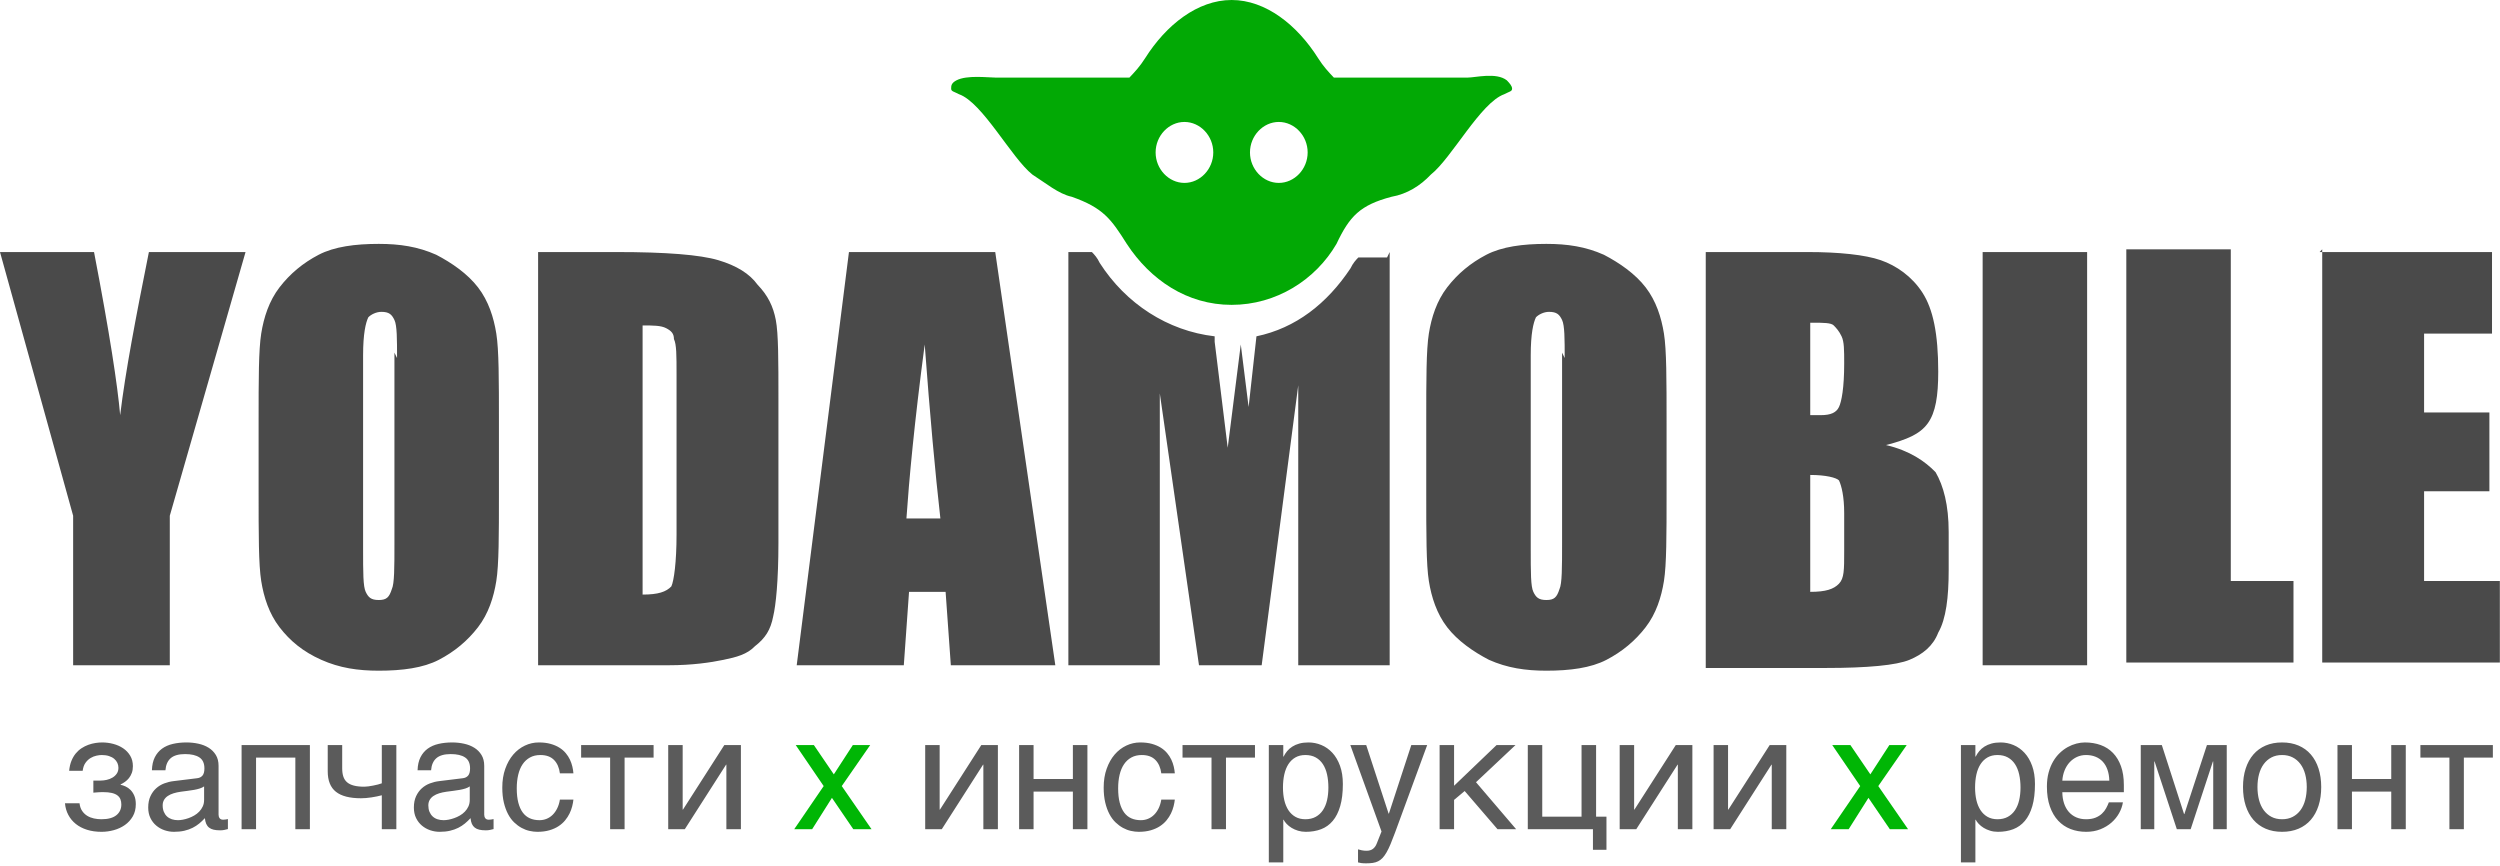 <?xml version="1.0" encoding="UTF-8"?>
<svg width="231px" height="80px" viewBox="0 0 231 80" version="1.1" xmlns="http://www.w3.org/2000/svg" xmlns:xlink="http://www.w3.org/1999/xlink">
    <!-- Generator: Sketch 51.1 (57501) - http://www.bohemiancoding.com/sketch -->
    <title>Group 6</title>
    <desc>Created with Sketch.</desc>
    <defs></defs>
    <g id="Page-1" stroke="none" stroke-width="1" fill="none" fill-rule="evenodd">
        <g id="Artboard-6" transform="translate(-11308, -71)">
            <g id="Group-6" transform="translate(11308, 71)">
                <g id="Group-2-Copy">
                    <path d="M22.688,23.289 L15.689,47.654 L15.689,61.469 L6.758,61.469 L6.758,47.654 L1.42108547e-14,23.289 L8.689,23.289 C10.137,30.824 10.861,35.597 11.103,38.36 C11.586,34.341 12.551,29.317 13.758,23.289 L22.447,23.289 L22.688,23.289 Z M46.101,45.645 C46.101,49.412 46.101,52.175 45.859,53.683 C45.618,55.19 45.135,56.697 44.17,57.953 C43.204,59.209 41.997,60.214 40.549,60.967 C39.101,61.721 37.17,61.972 34.998,61.972 C33.067,61.972 31.377,61.721 29.688,60.967 C27.998,60.214 26.791,59.209 25.826,57.953 C24.861,56.697 24.378,55.19 24.136,53.683 C23.895,52.175 23.895,49.412 23.895,45.393 L23.895,38.862 C23.895,35.095 23.895,32.332 24.136,30.824 C24.378,29.317 24.861,27.81 25.826,26.554 C26.791,25.298 27.998,24.294 29.446,23.54 C30.895,22.786 32.826,22.535 34.998,22.535 C36.929,22.535 38.618,22.786 40.308,23.54 C41.756,24.294 43.204,25.298 44.17,26.554 C45.135,27.81 45.618,29.317 45.859,30.824 C46.101,32.332 46.101,35.095 46.101,39.114 L46.101,45.645 L46.101,45.645 Z M36.687,33.085 C36.687,31.327 36.687,30.071 36.446,29.568 C36.205,29.066 35.963,28.815 35.239,28.815 C34.757,28.815 34.274,29.066 34.032,29.317 C33.791,29.82 33.55,30.824 33.55,32.834 L33.55,50.668 C33.55,52.929 33.55,54.185 33.791,54.687 C34.032,55.19 34.274,55.441 34.998,55.441 C35.722,55.441 35.963,55.19 36.205,54.436 C36.446,53.934 36.446,52.427 36.446,50.166 L36.446,32.583 L36.687,33.085 Z M49.721,23.289 L56.962,23.289 C61.548,23.289 64.686,23.54 66.375,24.042 C68.065,24.545 69.272,25.298 69.996,26.303 C70.961,27.308 71.444,28.313 71.685,29.568 C71.927,30.824 71.927,33.336 71.927,36.853 L71.927,50.166 C71.927,53.683 71.685,55.943 71.444,56.948 C71.203,58.204 70.72,58.958 69.754,59.711 C69.03,60.465 68.065,60.716 66.858,60.967 C65.651,61.218 63.962,61.469 61.789,61.469 L49.721,61.469 L49.721,23.289 L49.721,23.289 Z M59.376,29.82 L59.376,54.939 C60.824,54.939 61.548,54.687 62.031,54.185 C62.272,53.683 62.513,51.924 62.513,49.412 L62.513,34.592 C62.513,32.834 62.513,31.829 62.272,31.327 C62.272,30.824 62.031,30.573 61.548,30.322 C61.065,30.071 60.341,30.071 59.376,30.071 L59.376,29.82 Z M91.96,23.289 L97.511,61.469 L87.857,61.469 L87.374,54.687 L83.995,54.687 L83.512,61.469 L73.616,61.469 L78.443,23.289 L92.201,23.289 L91.96,23.289 Z M86.891,47.905 C86.409,43.635 85.926,38.36 85.443,31.829 C84.478,39.114 83.995,44.389 83.754,47.905 L87.133,47.905 L86.891,47.905 Z M128.406,23.289 L128.406,61.469 L119.958,61.469 L119.958,35.597 L116.579,61.469 L110.786,61.469 L107.166,36.351 L107.166,61.469 L98.718,61.469 L98.718,23.289 L100.89,23.289 C101.132,23.54 101.373,23.791 101.614,24.294 C104.028,28.061 107.89,30.573 112.235,31.076 L112.235,31.578 L113.441,41.374 L114.648,31.829 L115.372,37.607 L116.096,31.076 C119.717,30.322 122.613,28.061 124.785,24.796 C125.027,24.294 125.268,24.042 125.51,23.791 L128.165,23.791 L128.406,23.289 Z M153.991,45.645 C153.991,49.412 153.991,52.175 153.749,53.683 C153.508,55.19 153.025,56.697 152.06,57.953 C151.094,59.209 149.887,60.214 148.439,60.967 C146.991,61.721 145.06,61.972 142.888,61.972 C140.957,61.972 139.267,61.721 137.578,60.967 C136.13,60.214 134.681,59.209 133.716,57.953 C132.751,56.697 132.268,55.19 132.026,53.683 C131.785,52.175 131.785,49.412 131.785,45.393 L131.785,38.862 C131.785,35.095 131.785,32.332 132.026,30.824 C132.268,29.317 132.751,27.81 133.716,26.554 C134.681,25.298 135.888,24.294 137.336,23.54 C138.785,22.786 140.716,22.535 142.888,22.535 C144.819,22.535 146.508,22.786 148.198,23.54 C149.646,24.294 151.094,25.298 152.06,26.554 C153.025,27.81 153.508,29.317 153.749,30.824 C153.991,32.332 153.991,35.095 153.991,39.114 L153.991,45.645 L153.991,45.645 Z M144.577,33.085 C144.577,31.327 144.577,30.071 144.336,29.568 C144.095,29.066 143.853,28.815 143.129,28.815 C142.646,28.815 142.164,29.066 141.922,29.317 C141.681,29.82 141.44,30.824 141.44,32.834 L141.44,50.668 C141.44,52.929 141.44,54.185 141.681,54.687 C141.922,55.19 142.164,55.441 142.888,55.441 C143.612,55.441 143.853,55.19 144.095,54.436 C144.336,53.934 144.336,52.427 144.336,50.166 L144.336,32.583 L144.577,33.085 Z M157.611,23.289 L167.024,23.289 C169.921,23.289 172.334,23.54 173.783,24.042 C175.231,24.545 176.679,25.549 177.644,27.057 C178.61,28.564 179.093,30.824 179.093,34.341 C179.093,36.602 178.851,38.109 178.127,39.114 C177.403,40.118 176.196,40.621 174.265,41.123 C176.438,41.626 177.886,42.63 178.851,43.635 C179.575,44.891 180.058,46.649 180.058,49.161 L180.058,52.678 C180.058,55.19 179.817,57.199 179.093,58.455 C178.61,59.711 177.644,60.465 176.438,60.967 C175.231,61.469 172.576,61.721 168.714,61.721 L157.611,61.721 L157.611,23.54 L157.611,23.289 Z M167.266,29.82 L167.266,38.36 L168.231,38.36 C169.197,38.36 169.679,38.109 169.921,37.607 C170.162,37.104 170.403,35.848 170.403,33.588 C170.403,32.332 170.403,31.578 170.162,31.076 C169.921,30.573 169.679,30.322 169.438,30.071 C169.197,29.82 168.472,29.82 167.507,29.82 L167.266,29.82 Z M167.266,44.137 L167.266,54.687 C168.714,54.687 169.438,54.436 169.921,53.934 C170.403,53.431 170.403,52.678 170.403,50.92 L170.403,47.403 C170.403,45.896 170.162,44.891 169.921,44.389 C169.679,44.137 168.714,43.886 167.266,43.886 L167.266,44.137 Z M192.85,23.289 L192.85,61.469 L183.196,61.469 L183.196,23.289 L192.85,23.289 L192.85,23.289 Z M206.125,23.289 L206.125,53.683 L211.918,53.683 L211.918,61.218 L196.471,61.218 L196.471,23.038 L206.125,23.038 L206.125,23.289 Z M214.332,23.289 L230.262,23.289 L230.262,30.824 L223.986,30.824 L223.986,38.109 L230.02,38.109 L230.02,45.393 L223.986,45.393 L223.986,53.683 L230.986,53.683 L230.986,61.218 L214.573,61.218 L214.573,23.038 L214.332,23.289 Z" id="Shape-Copy-41" fill="#4A4A4A"></path>
                    <path d="M88.372,7.426 C89.341,6.914 91.278,7.17 92.005,7.17 L104.357,7.17 C104.841,6.658 105.326,6.146 105.81,5.378 C107.748,2.305 110.654,0 113.803,0 C116.951,0 119.858,2.305 121.795,5.378 C122.28,6.146 122.764,6.658 123.249,7.17 L135.601,7.17 C136.327,7.17 138.265,6.658 139.234,7.426 C139.476,7.682 139.718,7.939 139.718,8.195 C139.718,8.451 139.476,8.451 138.992,8.707 C136.812,9.475 134.148,14.597 132.21,16.133 C131.241,17.157 130.03,17.926 128.577,18.182 C125.671,18.95 124.702,19.974 123.491,22.535 C121.553,25.864 117.92,28.169 113.803,28.169 C109.685,28.169 106.295,25.864 104.115,22.535 C102.662,20.23 101.935,19.206 99.029,18.182 C97.818,17.926 96.607,16.901 95.396,16.133 C93.458,14.597 90.794,9.475 88.614,8.707 C88.13,8.451 87.887,8.451 87.887,8.195 C87.887,7.939 87.887,7.682 88.372,7.426 L88.372,7.426 Z M118.162,11.268 C119.616,11.268 120.827,12.548 120.827,14.085 C120.827,15.621 119.616,16.901 118.162,16.901 C116.709,16.901 115.498,15.621 115.498,14.085 C115.498,12.548 116.709,11.268 118.162,11.268 L118.162,11.268 Z M109.443,11.268 C110.896,11.268 112.107,12.548 112.107,14.085 C112.107,15.621 110.896,16.901 109.443,16.901 C107.99,16.901 106.779,15.621 106.779,14.085 C106.779,12.548 107.99,11.268 109.443,11.268 L109.443,11.268 Z" id="Shape-Copy-40" fill="#02A905"></path>
                </g>
                <g id="Group-23" transform="translate(5.634, 67.606)">
                    <path d="M2.992,4.519 L3.667,4.519 C3.847,4.519 4.033,4.497 4.227,4.453 C4.42,4.41 4.597,4.341 4.757,4.246 C4.917,4.152 5.049,4.03 5.153,3.88 C5.257,3.73 5.309,3.548 5.309,3.335 C5.309,3.18 5.276,3.031 5.211,2.888 C5.145,2.745 5.049,2.62 4.92,2.511 C4.792,2.402 4.631,2.316 4.437,2.253 C4.244,2.19 4.018,2.158 3.762,2.158 C3.626,2.158 3.467,2.178 3.283,2.217 C3.099,2.255 2.918,2.327 2.742,2.431 C2.565,2.535 2.407,2.683 2.269,2.874 C2.131,3.065 2.043,3.313 2.004,3.618 L0.755,3.618 C0.789,3.27 0.859,2.963 0.966,2.699 C1.072,2.436 1.206,2.207 1.365,2.013 C1.525,1.82 1.705,1.657 1.906,1.527 C2.107,1.396 2.315,1.292 2.531,1.214 C2.746,1.137 2.963,1.081 3.181,1.047 C3.399,1.013 3.607,0.996 3.805,0.996 C4.154,0.996 4.498,1.041 4.837,1.131 C5.176,1.22 5.479,1.356 5.748,1.538 C6.017,1.719 6.233,1.948 6.398,2.224 C6.563,2.5 6.645,2.822 6.645,3.19 C6.645,3.427 6.611,3.636 6.543,3.818 C6.476,3.999 6.387,4.158 6.278,4.294 C6.169,4.429 6.047,4.544 5.912,4.639 C5.776,4.733 5.643,4.812 5.512,4.875 L5.512,4.911 C5.648,4.935 5.798,4.985 5.962,5.06 C6.127,5.135 6.279,5.241 6.42,5.379 C6.56,5.517 6.678,5.694 6.772,5.909 C6.867,6.125 6.914,6.388 6.914,6.697 C6.914,7.133 6.821,7.511 6.634,7.83 C6.448,8.15 6.204,8.415 5.904,8.626 C5.604,8.836 5.265,8.994 4.888,9.098 C4.51,9.202 4.13,9.254 3.747,9.254 C3.254,9.254 2.807,9.191 2.407,9.065 C2.008,8.939 1.663,8.76 1.373,8.528 C1.082,8.295 0.851,8.017 0.679,7.692 C0.507,7.368 0.404,7.01 0.37,6.618 L1.714,6.618 C1.748,6.903 1.83,7.14 1.961,7.329 C2.092,7.518 2.249,7.668 2.433,7.779 C2.617,7.891 2.821,7.971 3.047,8.019 C3.272,8.068 3.5,8.092 3.733,8.092 C4.348,8.092 4.809,7.968 5.116,7.721 C5.424,7.474 5.577,7.143 5.577,6.726 C5.577,6.547 5.55,6.388 5.494,6.247 C5.438,6.107 5.345,5.987 5.214,5.888 C5.084,5.788 4.911,5.713 4.695,5.663 C4.48,5.612 4.212,5.586 3.893,5.586 C3.83,5.586 3.758,5.587 3.678,5.59 C3.598,5.592 3.519,5.596 3.439,5.601 C3.359,5.606 3.28,5.612 3.203,5.619 C3.125,5.626 3.055,5.632 2.992,5.637 L2.992,4.519 Z M8.403,3.567 C8.417,3.093 8.507,2.692 8.671,2.365 C8.836,2.039 9.059,1.774 9.339,1.57 C9.62,1.367 9.953,1.22 10.338,1.131 C10.723,1.041 11.143,0.996 11.598,0.996 C11.976,0.996 12.342,1.035 12.698,1.113 C13.054,1.19 13.37,1.315 13.646,1.487 C13.922,1.659 14.143,1.881 14.31,2.155 C14.477,2.428 14.561,2.761 14.561,3.153 L14.561,7.678 C14.561,7.804 14.595,7.911 14.663,8.001 C14.73,8.091 14.839,8.135 14.989,8.135 C15.057,8.135 15.127,8.129 15.2,8.117 C15.273,8.105 15.348,8.092 15.425,8.077 L15.425,9 C15.314,9.029 15.204,9.055 15.095,9.079 C14.986,9.104 14.856,9.116 14.706,9.116 C14.474,9.116 14.274,9.096 14.107,9.058 C13.94,9.019 13.8,8.955 13.686,8.865 C13.572,8.776 13.484,8.659 13.421,8.517 C13.358,8.374 13.317,8.198 13.297,7.99 C13.133,8.169 12.958,8.335 12.774,8.488 C12.59,8.64 12.385,8.773 12.157,8.887 C11.93,9.001 11.675,9.09 11.395,9.156 C11.114,9.221 10.797,9.254 10.443,9.254 C10.143,9.254 9.851,9.205 9.568,9.108 C9.285,9.012 9.031,8.869 8.806,8.68 C8.58,8.491 8.4,8.258 8.265,7.979 C8.129,7.701 8.061,7.378 8.061,7.01 C8.061,6.608 8.129,6.26 8.265,5.968 C8.4,5.675 8.577,5.43 8.795,5.234 C9.013,5.038 9.262,4.887 9.543,4.78 C9.824,4.674 10.109,4.603 10.4,4.57 L12.586,4.301 C12.794,4.277 12.957,4.196 13.076,4.058 C13.194,3.92 13.254,3.698 13.254,3.393 C13.254,2.923 13.1,2.586 12.793,2.38 C12.485,2.174 12.043,2.071 11.467,2.071 C10.877,2.071 10.436,2.196 10.145,2.445 C9.855,2.695 9.69,3.069 9.652,3.567 L8.403,3.567 Z M13.225,5.056 C13.118,5.134 12.986,5.198 12.829,5.249 C12.672,5.299 12.498,5.342 12.31,5.376 C12.121,5.41 11.92,5.44 11.707,5.466 C11.494,5.493 11.281,5.521 11.068,5.55 C10.826,5.584 10.603,5.632 10.4,5.695 C10.196,5.758 10.02,5.84 9.869,5.942 C9.719,6.044 9.603,6.166 9.521,6.309 C9.439,6.452 9.397,6.62 9.397,6.814 C9.397,7.036 9.433,7.232 9.503,7.402 C9.573,7.571 9.67,7.714 9.793,7.83 C9.917,7.947 10.066,8.034 10.24,8.092 C10.414,8.15 10.605,8.179 10.814,8.179 C10.944,8.179 11.094,8.163 11.264,8.132 C11.433,8.1 11.608,8.053 11.787,7.99 C11.966,7.927 12.141,7.846 12.313,7.747 C12.485,7.648 12.639,7.528 12.774,7.387 C12.91,7.247 13.019,7.087 13.101,6.908 C13.184,6.729 13.225,6.528 13.225,6.305 L13.225,5.056 Z M21.656,2.398 L18.025,2.398 L18.025,9.014 L16.689,9.014 L16.689,1.236 L23,1.236 L23,9.014 L21.656,9.014 L21.656,2.398 Z M29.645,5.877 C29.354,5.954 29.036,6.02 28.69,6.073 C28.344,6.126 28.02,6.153 27.72,6.153 C26.679,6.153 25.907,5.953 25.404,5.554 C24.9,5.154 24.648,4.524 24.648,3.662 L24.648,1.236 L25.985,1.236 L25.985,3.393 C25.985,3.684 26.02,3.935 26.09,4.148 C26.16,4.361 26.275,4.537 26.435,4.675 C26.595,4.813 26.805,4.916 27.067,4.983 C27.328,5.051 27.65,5.085 28.033,5.085 C28.134,5.085 28.256,5.075 28.399,5.056 C28.542,5.037 28.689,5.013 28.839,4.983 C28.989,4.954 29.135,4.922 29.278,4.885 C29.421,4.849 29.543,4.812 29.645,4.773 L29.645,1.236 L30.988,1.236 L30.988,9.014 L29.645,9.014 L29.645,5.877 Z M32.949,3.567 C32.964,3.093 33.053,2.692 33.218,2.365 C33.382,2.039 33.605,1.774 33.886,1.57 C34.167,1.367 34.5,1.22 34.885,1.131 C35.269,1.041 35.689,0.996 36.145,0.996 C36.522,0.996 36.889,1.035 37.245,1.113 C37.601,1.19 37.917,1.315 38.193,1.487 C38.469,1.659 38.69,1.881 38.857,2.155 C39.024,2.428 39.108,2.761 39.108,3.153 L39.108,7.678 C39.108,7.804 39.142,7.911 39.209,8.001 C39.277,8.091 39.386,8.135 39.536,8.135 C39.604,8.135 39.674,8.129 39.747,8.117 C39.819,8.105 39.894,8.092 39.972,8.077 L39.972,9 C39.86,9.029 39.75,9.055 39.641,9.079 C39.532,9.104 39.403,9.116 39.253,9.116 C39.02,9.116 38.821,9.096 38.654,9.058 C38.487,9.019 38.346,8.955 38.233,8.865 C38.119,8.776 38.03,8.659 37.967,8.517 C37.904,8.374 37.863,8.198 37.844,7.99 C37.679,8.169 37.505,8.335 37.321,8.488 C37.137,8.64 36.931,8.773 36.704,8.887 C36.476,9.001 36.222,9.09 35.941,9.156 C35.66,9.221 35.343,9.254 34.99,9.254 C34.69,9.254 34.398,9.205 34.115,9.108 C33.832,9.012 33.577,8.869 33.352,8.68 C33.127,8.491 32.947,8.258 32.811,7.979 C32.676,7.701 32.608,7.378 32.608,7.01 C32.608,6.608 32.676,6.26 32.811,5.968 C32.947,5.675 33.123,5.43 33.341,5.234 C33.559,5.038 33.809,4.887 34.089,4.78 C34.37,4.674 34.656,4.603 34.946,4.57 L37.132,4.301 C37.34,4.277 37.504,4.196 37.622,4.058 C37.741,3.92 37.8,3.698 37.8,3.393 C37.8,2.923 37.647,2.586 37.339,2.38 C37.032,2.174 36.59,2.071 36.014,2.071 C35.423,2.071 34.983,2.196 34.692,2.445 C34.402,2.695 34.237,3.069 34.198,3.567 L32.949,3.567 Z M37.771,5.056 C37.665,5.134 37.533,5.198 37.376,5.249 C37.218,5.299 37.045,5.342 36.856,5.376 C36.667,5.41 36.467,5.44 36.254,5.466 C36.04,5.493 35.827,5.521 35.614,5.55 C35.372,5.584 35.15,5.632 34.946,5.695 C34.743,5.758 34.566,5.84 34.416,5.942 C34.266,6.044 34.15,6.166 34.068,6.309 C33.985,6.452 33.944,6.62 33.944,6.814 C33.944,7.036 33.979,7.232 34.049,7.402 C34.12,7.571 34.216,7.714 34.34,7.83 C34.463,7.947 34.612,8.034 34.787,8.092 C34.961,8.15 35.152,8.179 35.36,8.179 C35.491,8.179 35.641,8.163 35.811,8.132 C35.98,8.1 36.154,8.053 36.333,7.99 C36.513,7.927 36.688,7.846 36.86,7.747 C37.032,7.648 37.186,7.528 37.321,7.387 C37.457,7.247 37.566,7.087 37.648,6.908 C37.73,6.729 37.771,6.528 37.771,6.305 L37.771,5.056 Z M47.35,6.276 C47.331,6.465 47.293,6.671 47.238,6.893 C47.182,7.116 47.101,7.338 46.994,7.558 C46.888,7.778 46.751,7.99 46.584,8.193 C46.417,8.397 46.214,8.577 45.974,8.734 C45.734,8.892 45.452,9.018 45.128,9.112 C44.804,9.207 44.433,9.254 44.017,9.254 C43.789,9.254 43.55,9.226 43.298,9.17 C43.046,9.115 42.801,9.021 42.561,8.891 C42.321,8.76 42.094,8.592 41.878,8.386 C41.663,8.18 41.474,7.925 41.312,7.62 C41.15,7.315 41.02,6.96 40.923,6.556 C40.826,6.152 40.778,5.688 40.778,5.165 C40.778,4.521 40.87,3.941 41.054,3.426 C41.238,2.91 41.484,2.473 41.791,2.115 C42.098,1.757 42.457,1.481 42.866,1.287 C43.275,1.093 43.705,0.996 44.155,0.996 C44.562,0.996 44.921,1.04 45.233,1.127 C45.546,1.214 45.818,1.331 46.05,1.476 C46.283,1.621 46.479,1.789 46.639,1.981 C46.798,2.172 46.928,2.373 47.027,2.583 C47.126,2.794 47.201,3.008 47.252,3.226 C47.303,3.444 47.336,3.652 47.35,3.851 L46.101,3.851 C46.033,3.323 45.851,2.909 45.553,2.609 C45.255,2.309 44.838,2.158 44.3,2.158 C43.932,2.158 43.611,2.233 43.338,2.384 C43.064,2.534 42.837,2.743 42.655,3.012 C42.474,3.28 42.338,3.605 42.249,3.985 C42.159,4.365 42.114,4.783 42.114,5.238 C42.114,5.751 42.163,6.193 42.259,6.563 C42.356,6.933 42.494,7.238 42.673,7.478 C42.853,7.718 43.072,7.894 43.331,8.008 C43.59,8.122 43.884,8.179 44.213,8.179 C44.445,8.179 44.666,8.137 44.874,8.052 C45.082,7.967 45.268,7.844 45.433,7.681 C45.598,7.519 45.738,7.32 45.854,7.082 C45.971,6.845 46.053,6.576 46.101,6.276 L47.35,6.276 Z M50.742,2.398 L48.062,2.398 L48.062,1.236 L54.758,1.236 L54.758,2.398 L52.078,2.398 L52.078,9.014 L50.742,9.014 L50.742,2.398 Z M56.109,1.236 L57.445,1.236 L57.445,7.199 L57.474,7.199 L61.294,1.236 L62.826,1.236 L62.826,9.014 L61.483,9.014 L61.483,3.052 L61.454,3.052 L57.641,9.014 L56.109,9.014 L56.109,1.236 Z" id="запчасти" fill="#5B5B5B"></path>
                    <polygon id="х" fill="#00B605" points="71.237 6.116 69.407 9.014 67.751 9.014 70.474 5.027 67.889 1.236 69.566 1.236 71.411 3.945 73.169 1.236 74.774 1.236 72.145 5.027 74.897 9.014 73.212 9.014"></polygon>
                    <polygon id="х-copy" fill="#00B605" points="167.011 6.116 165.181 9.014 163.526 9.014 166.249 5.027 163.664 1.236 165.341 1.236 167.186 3.945 168.943 1.236 170.548 1.236 167.919 5.027 170.672 9.014 168.987 9.014"></polygon>
                    <path d="M79.854,1.236 L81.19,1.236 L81.19,7.199 L81.219,7.199 L85.039,1.236 L86.571,1.236 L86.571,9.014 L85.228,9.014 L85.228,3.052 L85.199,3.052 L81.386,9.014 L79.854,9.014 L79.854,1.236 Z M88.532,1.236 L89.868,1.236 L89.868,4.373 L93.5,4.373 L93.5,1.236 L94.843,1.236 L94.843,9.014 L93.5,9.014 L93.5,5.535 L89.868,5.535 L89.868,9.014 L88.532,9.014 L88.532,1.236 Z M102.919,6.276 C102.899,6.465 102.862,6.671 102.806,6.893 C102.751,7.116 102.669,7.338 102.563,7.558 C102.456,7.778 102.32,7.99 102.153,8.193 C101.986,8.397 101.782,8.577 101.543,8.734 C101.303,8.892 101.021,9.018 100.697,9.112 C100.372,9.207 100.002,9.254 99.585,9.254 C99.358,9.254 99.118,9.226 98.866,9.17 C98.615,9.115 98.369,9.021 98.129,8.891 C97.89,8.76 97.662,8.592 97.447,8.386 C97.231,8.18 97.042,7.925 96.88,7.62 C96.718,7.315 96.588,6.96 96.492,6.556 C96.395,6.152 96.346,5.688 96.346,5.165 C96.346,4.521 96.438,3.941 96.622,3.426 C96.806,2.91 97.052,2.473 97.359,2.115 C97.667,1.757 98.025,1.481 98.434,1.287 C98.843,1.093 99.273,0.996 99.723,0.996 C100.13,0.996 100.49,1.04 100.802,1.127 C101.114,1.214 101.386,1.331 101.619,1.476 C101.851,1.621 102.047,1.789 102.207,1.981 C102.367,2.172 102.496,2.373 102.596,2.583 C102.695,2.794 102.77,3.008 102.821,3.226 C102.872,3.444 102.904,3.652 102.919,3.851 L101.67,3.851 C101.602,3.323 101.419,2.909 101.121,2.609 C100.824,2.309 100.406,2.158 99.869,2.158 C99.501,2.158 99.18,2.233 98.906,2.384 C98.633,2.534 98.405,2.743 98.224,3.012 C98.042,3.28 97.907,3.605 97.817,3.985 C97.727,4.365 97.683,4.783 97.683,5.238 C97.683,5.751 97.731,6.193 97.828,6.563 C97.925,6.933 98.063,7.238 98.242,7.478 C98.421,7.718 98.64,7.894 98.899,8.008 C99.158,8.122 99.452,8.179 99.781,8.179 C100.014,8.179 100.234,8.137 100.442,8.052 C100.651,7.967 100.837,7.844 101.002,7.681 C101.166,7.519 101.307,7.32 101.423,7.082 C101.539,6.845 101.621,6.576 101.67,6.276 L102.919,6.276 Z M106.31,2.398 L103.631,2.398 L103.631,1.236 L110.326,1.236 L110.326,2.398 L107.647,2.398 L107.647,9.014 L106.31,9.014 L106.31,2.398 Z M111.605,1.236 L112.941,1.236 L112.941,2.304 L112.97,2.304 C113.057,2.125 113.167,1.955 113.3,1.795 C113.433,1.636 113.593,1.496 113.78,1.378 C113.966,1.259 114.181,1.166 114.426,1.098 C114.67,1.03 114.95,0.996 115.265,0.996 C115.681,0.996 116.081,1.076 116.463,1.236 C116.846,1.396 117.184,1.636 117.48,1.955 C117.775,2.275 118.01,2.675 118.184,3.157 C118.358,3.639 118.446,4.199 118.446,4.838 C118.446,5.637 118.365,6.316 118.202,6.875 C118.04,7.435 117.81,7.891 117.512,8.244 C117.215,8.598 116.855,8.854 116.434,9.014 C116.013,9.174 115.543,9.254 115.025,9.254 C114.768,9.254 114.529,9.22 114.306,9.152 C114.083,9.084 113.884,8.996 113.707,8.887 C113.53,8.778 113.379,8.657 113.253,8.524 C113.127,8.391 113.033,8.261 112.97,8.135 L112.941,8.135 L112.941,12.079 L111.605,12.079 L111.605,1.236 Z M112.912,5.165 C112.912,5.586 112.953,5.975 113.035,6.331 C113.118,6.687 113.245,6.995 113.416,7.257 C113.588,7.518 113.804,7.723 114.063,7.87 C114.322,8.018 114.628,8.092 114.982,8.092 C115.349,8.092 115.668,8.018 115.937,7.87 C116.205,7.723 116.427,7.518 116.601,7.257 C116.775,6.995 116.904,6.687 116.986,6.331 C117.068,5.975 117.109,5.586 117.109,5.165 C117.109,4.724 117.068,4.32 116.986,3.952 C116.904,3.584 116.775,3.267 116.601,3.001 C116.427,2.735 116.205,2.528 115.937,2.38 C115.668,2.232 115.349,2.158 114.982,2.158 C114.628,2.158 114.322,2.232 114.063,2.38 C113.804,2.528 113.588,2.735 113.416,3.001 C113.245,3.267 113.118,3.584 113.035,3.952 C112.953,4.32 112.912,4.724 112.912,5.165 Z M119.136,1.236 L120.603,1.236 L122.672,7.569 L122.701,7.569 L124.771,1.236 L126.238,1.236 L123.268,9.326 C123.118,9.733 122.98,10.086 122.854,10.387 C122.728,10.687 122.605,10.942 122.483,11.153 C122.362,11.363 122.24,11.534 122.117,11.665 C121.993,11.796 121.858,11.898 121.71,11.973 C121.562,12.049 121.398,12.099 121.216,12.126 C121.035,12.153 120.825,12.166 120.588,12.166 C120.394,12.166 120.243,12.157 120.134,12.141 C120.025,12.124 119.93,12.103 119.847,12.079 L119.847,10.873 C119.934,10.902 120.048,10.931 120.189,10.96 C120.329,10.989 120.477,11.004 120.632,11.004 C120.879,11.004 121.078,10.945 121.231,10.826 C121.383,10.707 121.501,10.539 121.583,10.321 L122.019,9.225 L119.136,1.236 Z M127.386,1.236 L128.722,1.236 L128.722,4.998 L132.651,1.236 L134.401,1.236 L130.748,4.671 L134.459,9.014 L132.738,9.014 L129.702,5.485 L128.722,6.305 L128.722,9.014 L127.386,9.014 L127.386,1.236 Z M135.534,1.236 L136.87,1.236 L136.87,7.852 L140.501,7.852 L140.501,1.236 L141.845,1.236 L141.845,7.852 L142.803,7.852 L142.803,10.917 L141.554,10.917 L141.554,9.014 L135.534,9.014 L135.534,1.236 Z M144.024,1.236 L145.36,1.236 L145.36,7.199 L145.389,7.199 L149.209,1.236 L150.741,1.236 L150.741,9.014 L149.398,9.014 L149.398,3.052 L149.369,3.052 L145.556,9.014 L144.024,9.014 L144.024,1.236 Z M152.702,1.236 L154.038,1.236 L154.038,7.199 L154.067,7.199 L157.887,1.236 L159.42,1.236 L159.42,9.014 L158.076,9.014 L158.076,3.052 L158.047,3.052 L154.234,9.014 L152.702,9.014 L152.702,1.236 Z" id="инструкции" fill="#5B5B5B"></path>
                    <path d="M175.556,1.236 L176.892,1.236 L176.892,2.304 L176.921,2.304 C177.008,2.125 177.118,1.955 177.251,1.795 C177.385,1.636 177.544,1.496 177.731,1.378 C177.917,1.259 178.133,1.166 178.377,1.098 C178.622,1.03 178.901,0.996 179.216,0.996 C179.632,0.996 180.032,1.076 180.414,1.236 C180.797,1.396 181.136,1.636 181.431,1.955 C181.726,2.275 181.961,2.675 182.135,3.157 C182.31,3.639 182.397,4.199 182.397,4.838 C182.397,5.637 182.316,6.316 182.153,6.875 C181.991,7.435 181.761,7.891 181.464,8.244 C181.166,8.598 180.806,8.854 180.385,9.014 C179.964,9.174 179.494,9.254 178.976,9.254 C178.72,9.254 178.48,9.22 178.257,9.152 C178.035,9.084 177.835,8.996 177.658,8.887 C177.481,8.778 177.33,8.657 177.204,8.524 C177.078,8.391 176.984,8.261 176.921,8.135 L176.892,8.135 L176.892,12.079 L175.556,12.079 L175.556,1.236 Z M176.863,5.165 C176.863,5.586 176.904,5.975 176.986,6.331 C177.069,6.687 177.196,6.995 177.368,7.257 C177.54,7.518 177.755,7.723 178.014,7.87 C178.273,8.018 178.579,8.092 178.933,8.092 C179.301,8.092 179.619,8.018 179.888,7.87 C180.156,7.723 180.378,7.518 180.552,7.257 C180.726,6.995 180.855,6.687 180.937,6.331 C181.019,5.975 181.061,5.586 181.061,5.165 C181.061,4.724 181.019,4.32 180.937,3.952 C180.855,3.584 180.726,3.267 180.552,3.001 C180.378,2.735 180.156,2.528 179.888,2.38 C179.619,2.232 179.301,2.158 178.933,2.158 C178.579,2.158 178.273,2.232 178.014,2.38 C177.755,2.528 177.54,2.735 177.368,3.001 C177.196,3.267 177.069,3.584 176.986,3.952 C176.904,4.32 176.863,4.724 176.863,5.165 Z M190.523,6.53 C190.47,6.869 190.354,7.201 190.175,7.525 C189.996,7.85 189.761,8.14 189.47,8.397 C189.18,8.653 188.837,8.86 188.443,9.018 C188.048,9.175 187.611,9.254 187.132,9.254 C186.609,9.254 186.126,9.168 185.683,8.996 C185.24,8.824 184.858,8.565 184.536,8.219 C184.214,7.873 183.961,7.438 183.777,6.915 C183.593,6.392 183.501,5.778 183.501,5.071 C183.501,4.596 183.553,4.166 183.657,3.782 C183.761,3.397 183.901,3.053 184.078,2.75 C184.255,2.448 184.459,2.186 184.692,1.966 C184.924,1.746 185.17,1.564 185.429,1.421 C185.688,1.278 185.953,1.172 186.224,1.102 C186.495,1.032 186.757,0.996 187.008,0.996 C187.541,0.996 188.028,1.076 188.468,1.236 C188.909,1.396 189.288,1.639 189.605,1.966 C189.922,2.293 190.169,2.702 190.345,3.193 C190.522,3.685 190.61,4.262 190.61,4.925 L190.61,5.594 L184.924,5.594 C184.929,5.971 184.982,6.314 185.084,6.621 C185.186,6.929 185.331,7.191 185.52,7.409 C185.708,7.627 185.937,7.795 186.206,7.914 C186.475,8.032 186.778,8.092 187.117,8.092 C187.461,8.092 187.752,8.043 187.989,7.947 C188.226,7.85 188.425,7.726 188.584,7.576 C188.744,7.426 188.874,7.259 188.973,7.075 C189.072,6.891 189.156,6.71 189.223,6.53 L190.523,6.53 Z M189.267,4.526 C189.257,4.148 189.2,3.812 189.096,3.517 C188.992,3.221 188.847,2.973 188.661,2.772 C188.474,2.571 188.25,2.419 187.989,2.315 C187.727,2.21 187.437,2.158 187.117,2.158 C186.812,2.158 186.531,2.218 186.275,2.336 C186.018,2.455 185.793,2.62 185.599,2.83 C185.406,3.041 185.251,3.29 185.135,3.578 C185.018,3.866 184.948,4.182 184.924,4.526 L189.267,4.526 Z M192.172,1.236 L194.118,1.236 L196.173,7.612 L196.202,7.612 L198.287,1.236 L200.117,1.236 L200.117,9.014 L198.868,9.014 L198.868,2.754 L198.839,2.754 L196.783,9.014 L195.505,9.014 L193.45,2.754 L193.421,2.754 L193.421,9.014 L192.172,9.014 L192.172,1.236 Z M207.51,5.114 C207.51,4.683 207.461,4.288 207.365,3.927 C207.268,3.566 207.123,3.255 206.929,2.994 C206.735,2.732 206.497,2.528 206.214,2.38 C205.93,2.232 205.602,2.158 205.23,2.158 C204.857,2.158 204.53,2.232 204.249,2.38 C203.968,2.528 203.731,2.732 203.537,2.994 C203.344,3.255 203.199,3.566 203.102,3.927 C203.005,4.288 202.956,4.683 202.956,5.114 C202.956,5.55 203.005,5.951 203.102,6.316 C203.199,6.682 203.344,6.995 203.537,7.257 C203.731,7.518 203.968,7.723 204.249,7.87 C204.53,8.018 204.857,8.092 205.23,8.092 C205.602,8.092 205.93,8.018 206.214,7.87 C206.497,7.723 206.735,7.518 206.929,7.257 C207.123,6.995 207.268,6.682 207.365,6.316 C207.461,5.951 207.51,5.55 207.51,5.114 Z M208.846,5.114 C208.846,5.753 208.764,6.328 208.599,6.839 C208.435,7.35 208.197,7.784 207.888,8.143 C207.578,8.501 207.199,8.776 206.751,8.967 C206.303,9.158 205.796,9.254 205.23,9.254 C204.663,9.254 204.157,9.158 203.712,8.967 C203.266,8.776 202.889,8.501 202.579,8.143 C202.269,7.784 202.032,7.35 201.867,6.839 C201.702,6.328 201.62,5.753 201.62,5.114 C201.62,4.485 201.702,3.916 201.867,3.408 C202.032,2.899 202.269,2.466 202.579,2.108 C202.889,1.749 203.266,1.475 203.712,1.283 C204.157,1.092 204.663,0.996 205.23,0.996 C205.796,0.996 206.303,1.092 206.751,1.283 C207.199,1.475 207.578,1.749 207.888,2.108 C208.197,2.466 208.435,2.899 208.599,3.408 C208.764,3.916 208.846,4.485 208.846,5.114 Z M210.349,1.236 L211.686,1.236 L211.686,4.373 L215.317,4.373 L215.317,1.236 L216.66,1.236 L216.66,9.014 L215.317,9.014 L215.317,5.535 L211.686,5.535 L211.686,9.014 L210.349,9.014 L210.349,1.236 Z M220.691,2.398 L218.011,2.398 L218.011,1.236 L224.707,1.236 L224.707,2.398 L222.027,2.398 L222.027,9.014 L220.691,9.014 L220.691,2.398 Z" id="ремонт" fill="#5B5B5B"></path>
                </g>
            </g>
        </g>
    </g>
</svg>